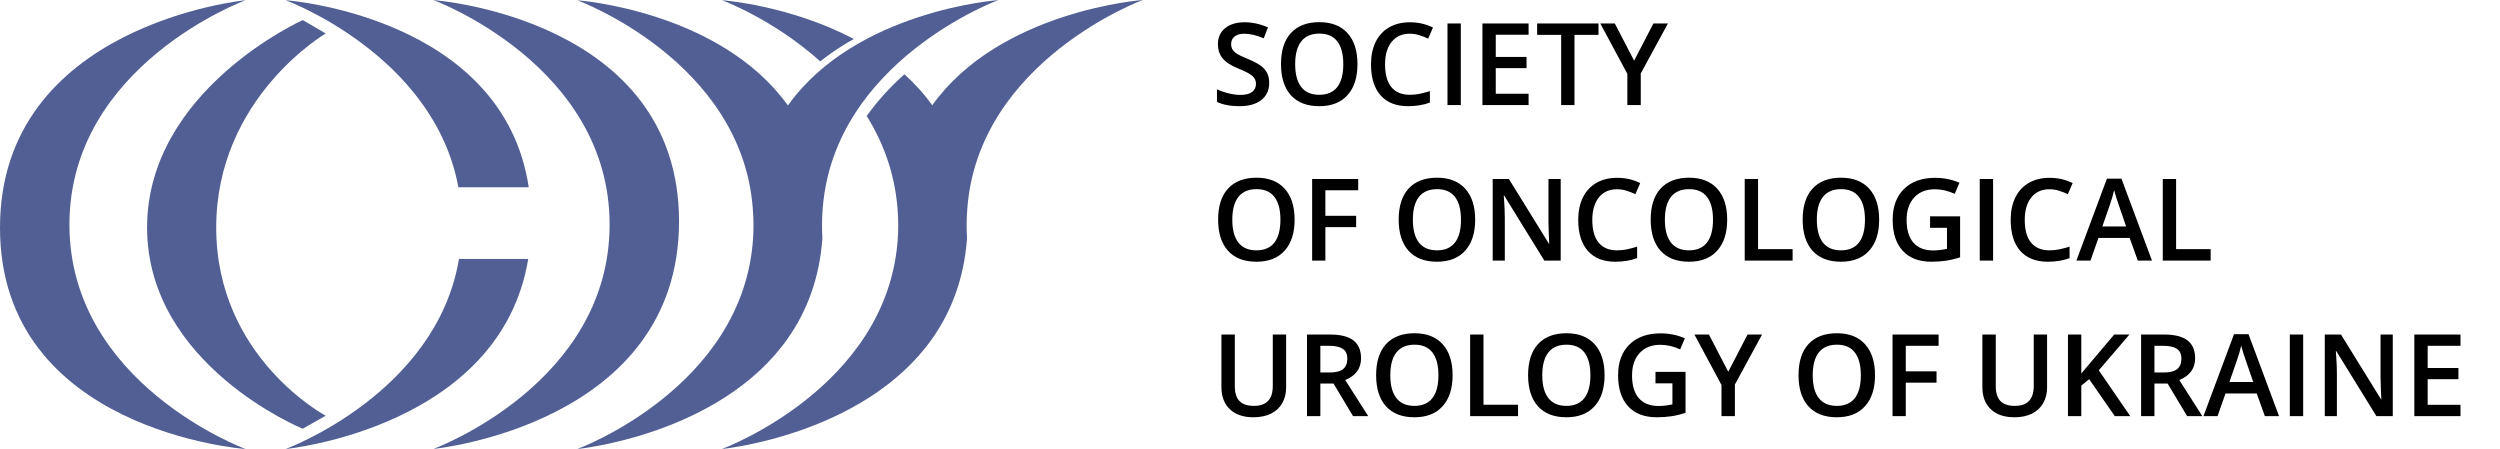 <?xml version="1.0" encoding="UTF-8"?> <svg xmlns="http://www.w3.org/2000/svg" width="2427" height="436" viewBox="0 0 2427 436" fill="none"><g clip-path="url(#clip0_893_4)"><path d="M293.9 19.5L316.2 32.5C316.2 32.5 209.9 94.6 209.9 220.9C209.9 347.2 316.2 403.6 316.2 403.6L293.8 416.2C293.8 416.2 142.8 354.5 142.8 220.9C142.8 87.3 293.9 19.5 293.9 19.5Z" fill="#515F94"></path><path d="M238.4 435.9C238.4 435.9 67.4 372.9 67.4 218C67.4 63.1 238.4 0.2 238.4 0.2C238.4 0.2 0 23.5 0 221.1C0 418.7 238.4 435.9 238.4 435.9Z" fill="#515F94"></path><path d="M420.8 0.1C420.8 0.1 591.8 63.1 591.8 218C591.8 372.9 420.8 435.8 420.8 435.8C420.8 435.8 659.2 412.5 659.2 214.9C659.2 17.3 420.8 0.1 420.8 0.1Z" fill="#515F94"></path><path d="M969.1 0.1C969.1 0.1 809.9 58.8 798.7 202.2C798.3 207.4 798 212.7 798 218.2C798 222.7 798.1 227 798.4 231.2C795.6 270.8 782.9 302.8 764.7 328.7C698.8 422.4 560.5 435.9 560.5 435.9C560.5 435.9 721.8 376.5 731.1 231.2C731.4 226.9 731.5 222.6 731.5 218.2C731.5 212.7 731.2 207.5 730.8 202.2C719.8 59 560.6 0.3 560.6 0.3C560.6 0.3 698.9 10.3 764.9 102.4C830.7 10.1 969.1 0.1 969.1 0.1Z" fill="#515F94"></path><path d="M796.9 214.9C796.9 220.4 796.8 225.8 796.4 231C796.1 226.8 796 222.4 796 218C796 212.6 796.3 207.3 796.7 202C796.9 206.3 796.9 210.6 796.9 214.9Z" fill="#515F94"></path><path d="M445 181.8H513.3C488.3 15.4 277.3 0.2 277.3 0.2C277.3 0.2 421.3 53.2 445 181.8Z" fill="#515F94"></path><path d="M445.6 251.3C423.7 382 277.3 435.9 277.3 435.9C277.3 435.9 485.7 415.5 512.8 251.4H445.6V251.3Z" fill="#515F94"></path><path d="M817.5 44.6C821.2 42.2 825 40 828.9 37.9C766.5 4.9 700.9 0.2 700.9 0.2C700.9 0.2 750.6 18.5 796.3 59.6C802.9 54.3 810 49.3 817.5 44.6Z" fill="#515F94"></path><path d="M905 102.2C897 90.9 887.8 81 878 72.1C863.7 84.9 851.5 98.4 841.4 112.6C857.1 137.8 868.5 167.5 871.3 202.2C871.7 207.4 872 212.7 872 218.2C872 222.7 871.9 227 871.6 231.2C862.2 376.5 700.8 435.9 700.8 435.9C700.8 435.9 839.1 422.4 905.1 328.6C923.3 302.7 936 270.7 938.8 231.1C938.5 226.9 938.4 222.5 938.4 218.1C938.4 212.7 938.7 207.4 939.1 202.1C950.2 58.7 1109.4 0 1109.4 0C1109.4 0 970.9 10.1 905 102.2Z" fill="#515F94"></path><path d="M1232.15 80.483C1232.15 87.529 1229.6 93.057 1224.51 97.068C1219.41 101.079 1212.39 103.084 1203.42 103.084C1194.46 103.084 1187.13 101.693 1181.42 98.911V86.662C1185.03 88.36 1188.86 89.697 1192.91 90.672C1196.99 91.648 1200.79 92.136 1204.29 92.136C1209.42 92.136 1213.2 91.16 1215.62 89.209C1218.08 87.258 1219.31 84.638 1219.31 81.35C1219.31 78.387 1218.19 75.876 1215.94 73.816C1213.7 71.757 1209.08 69.318 1202.07 66.499C1194.84 63.573 1189.75 60.23 1186.79 56.473C1183.82 52.715 1182.34 48.198 1182.34 42.923C1182.34 36.31 1184.69 31.107 1189.39 27.314C1194.08 23.52 1200.39 21.623 1208.3 21.623C1215.89 21.623 1223.44 23.285 1230.96 26.609L1226.84 37.178C1219.79 34.215 1213.51 32.733 1207.98 32.733C1203.79 32.733 1200.61 33.655 1198.44 35.498C1196.27 37.304 1195.19 39.707 1195.19 42.706C1195.19 44.766 1195.62 46.536 1196.49 48.018C1197.35 49.463 1198.78 50.836 1200.77 52.137C1202.76 53.438 1206.33 55.154 1211.5 57.286C1217.32 59.706 1221.58 61.965 1224.29 64.061C1227 66.156 1228.99 68.523 1230.25 71.161C1231.52 73.798 1232.15 76.906 1232.15 80.483ZM1317.84 62.272C1317.84 75.171 1314.61 85.198 1308.14 92.353C1301.71 99.507 1292.58 103.084 1280.77 103.084C1268.81 103.084 1259.61 99.543 1253.18 92.461C1246.78 85.343 1243.59 75.244 1243.59 62.164C1243.59 49.084 1246.8 39.039 1253.23 32.029C1259.7 25.019 1268.92 21.514 1280.88 21.514C1292.65 21.514 1301.76 25.073 1308.19 32.191C1314.62 39.31 1317.84 49.336 1317.84 62.272ZM1257.35 62.272C1257.35 72.028 1259.32 79.435 1263.26 84.494C1267.2 89.516 1273.03 92.027 1280.77 92.027C1288.46 92.027 1294.26 89.534 1298.17 84.548C1302.1 79.561 1304.07 72.136 1304.07 62.272C1304.07 52.552 1302.12 45.181 1298.22 40.159C1294.35 35.136 1288.57 32.625 1280.88 32.625C1273.11 32.625 1267.24 35.136 1263.26 40.159C1259.32 45.181 1257.35 52.552 1257.35 62.272ZM1368.57 32.733C1361.13 32.733 1355.27 35.371 1351.01 40.647C1346.75 45.922 1344.61 53.203 1344.61 62.489C1344.61 72.209 1346.66 79.561 1350.74 84.548C1354.86 89.534 1360.8 92.027 1368.57 92.027C1371.93 92.027 1375.18 91.702 1378.33 91.052C1381.47 90.365 1384.74 89.498 1388.14 88.45V99.561C1381.92 101.91 1374.88 103.084 1367 103.084C1355.4 103.084 1346.49 99.579 1340.28 92.569C1334.06 85.523 1330.96 75.46 1330.96 62.38C1330.96 54.142 1332.46 46.934 1335.45 40.755C1338.49 34.576 1342.86 29.843 1348.57 26.555C1354.28 23.267 1360.98 21.623 1368.68 21.623C1376.77 21.623 1384.25 23.321 1391.12 26.717L1386.46 37.503C1383.78 36.238 1380.95 35.136 1377.95 34.197C1374.98 33.221 1371.86 32.733 1368.57 32.733ZM1405.21 102V22.761H1418.16V102H1405.21ZM1483.96 102H1439.14V22.761H1483.96V33.709H1452.09V55.28H1481.95V66.12H1452.09V90.998H1483.96V102ZM1528.51 102H1515.56V33.872H1492.25V22.761H1551.82V33.872H1528.51V102ZM1586.4 58.912L1605.15 22.761H1619.24L1592.85 71.269V102H1579.84V71.703L1553.55 22.761H1567.64L1586.4 58.912ZM1256.81 213.272C1256.81 226.171 1253.58 236.198 1247.11 243.353C1240.68 250.507 1231.55 254.084 1219.74 254.084C1207.78 254.084 1198.58 250.543 1192.15 243.461C1185.76 236.343 1182.56 226.244 1182.56 213.164C1182.56 200.083 1185.77 190.039 1192.21 183.029C1198.67 176.019 1207.89 172.514 1219.85 172.514C1231.63 172.514 1240.73 176.073 1247.16 183.191C1253.6 190.31 1256.81 200.336 1256.81 213.272ZM1196.32 213.272C1196.32 223.028 1198.29 230.435 1202.23 235.494C1206.17 240.516 1212.01 243.027 1219.74 243.027C1227.44 243.027 1233.23 240.534 1237.14 235.548C1241.08 230.562 1243.04 223.136 1243.04 213.272C1243.04 203.552 1241.09 196.181 1237.19 191.159C1233.32 186.136 1227.54 183.625 1219.85 183.625C1212.08 183.625 1206.21 186.136 1202.23 191.159C1198.29 196.181 1196.32 203.552 1196.32 213.272ZM1286.67 253H1273.83V173.761H1318.54V184.709H1286.67V209.478H1316.54V220.48H1286.67V253ZM1432.09 213.272C1432.09 226.171 1428.86 236.198 1422.39 243.353C1415.96 250.507 1406.83 254.084 1395.02 254.084C1383.06 254.084 1373.86 250.543 1367.43 243.461C1361.04 236.343 1357.84 226.244 1357.84 213.164C1357.84 200.083 1361.05 190.039 1367.49 183.029C1373.95 176.019 1383.17 172.514 1395.13 172.514C1406.91 172.514 1416.01 176.073 1422.44 183.191C1428.88 190.31 1432.09 200.336 1432.09 213.272ZM1371.6 213.272C1371.6 223.028 1373.57 230.435 1377.51 235.494C1381.45 240.516 1387.29 243.027 1395.02 243.027C1402.72 243.027 1408.51 240.534 1412.42 235.548C1416.36 230.562 1418.32 223.136 1418.32 213.272C1418.32 203.552 1416.37 196.181 1412.47 191.159C1408.6 186.136 1402.82 183.625 1395.13 183.625C1387.36 183.625 1381.49 186.136 1377.51 191.159C1373.57 196.181 1371.6 203.552 1371.6 213.272ZM1515.12 253H1499.24L1460.27 189.858H1459.84L1460.11 193.381C1460.62 200.102 1460.87 206.244 1460.87 211.809V253H1449.11V173.761H1464.83L1503.69 236.578H1504.01C1503.94 235.747 1503.8 232.729 1503.58 227.526C1503.36 222.287 1503.25 218.204 1503.25 215.277V173.761H1515.12V253ZM1569.76 183.733C1562.31 183.733 1556.46 186.371 1552.2 191.646C1547.93 196.922 1545.8 204.203 1545.8 213.489C1545.8 223.208 1547.84 230.562 1551.93 235.548C1556.04 240.534 1561.99 243.027 1569.76 243.027C1573.12 243.027 1576.37 242.702 1579.51 242.052C1582.66 241.365 1585.93 240.498 1589.32 239.45V250.561C1583.11 252.91 1576.06 254.084 1568.19 254.084C1556.59 254.084 1547.68 250.579 1541.47 243.569C1535.25 236.523 1532.14 226.46 1532.14 213.38C1532.14 205.142 1533.64 197.934 1536.64 191.755C1539.68 185.576 1544.05 180.843 1549.76 177.555C1555.47 174.267 1562.17 172.623 1569.87 172.623C1577.96 172.623 1585.44 174.321 1592.3 177.717L1587.64 188.503C1584.97 187.238 1582.13 186.136 1579.13 185.197C1576.17 184.221 1573.05 183.733 1569.76 183.733ZM1676.75 213.272C1676.75 226.171 1673.51 236.198 1667.04 243.353C1660.61 250.507 1651.49 254.084 1639.67 254.084C1627.71 254.084 1618.52 250.543 1612.09 243.461C1605.69 236.343 1602.49 226.244 1602.49 213.164C1602.49 200.083 1605.71 190.039 1612.14 183.029C1618.61 176.019 1627.82 172.514 1639.78 172.514C1651.56 172.514 1660.67 176.073 1667.1 183.191C1673.53 190.31 1676.75 200.336 1676.75 213.272ZM1616.26 213.272C1616.26 223.028 1618.23 230.435 1622.17 235.494C1626.11 240.516 1631.94 243.027 1639.67 243.027C1647.37 243.027 1653.17 240.534 1657.07 235.548C1661.01 230.562 1662.98 223.136 1662.98 213.272C1662.98 203.552 1661.03 196.181 1657.13 191.159C1653.26 186.136 1647.48 183.625 1639.78 183.625C1632.01 183.625 1626.14 186.136 1622.17 191.159C1618.23 196.181 1616.26 203.552 1616.26 213.272ZM1693.77 253V173.761H1706.72V241.889H1740.27V253H1693.77ZM1824.28 213.272C1824.28 226.171 1821.04 236.198 1814.58 243.353C1808.14 250.507 1799.02 254.084 1787.2 254.084C1775.24 254.084 1766.05 250.543 1759.62 243.461C1753.22 236.343 1750.02 226.244 1750.02 213.164C1750.02 200.083 1753.24 190.039 1759.67 183.029C1766.14 176.019 1775.35 172.514 1787.31 172.514C1799.09 172.514 1808.2 176.073 1814.63 183.191C1821.06 190.31 1824.28 200.336 1824.28 213.272ZM1763.79 213.272C1763.79 223.028 1765.76 230.435 1769.7 235.494C1773.64 240.516 1779.47 243.027 1787.2 243.027C1794.9 243.027 1800.7 240.534 1804.6 235.548C1808.54 230.562 1810.51 223.136 1810.51 213.272C1810.51 203.552 1808.56 196.181 1804.66 191.159C1800.79 186.136 1795.01 183.625 1787.31 183.625C1779.54 183.625 1773.67 186.136 1769.7 191.159C1765.76 196.181 1763.79 203.552 1763.79 213.272ZM1873.71 210.02H1902.87V249.802C1898.1 251.356 1893.51 252.458 1889.1 253.108C1884.73 253.759 1879.99 254.084 1874.9 254.084C1862.9 254.084 1853.65 250.543 1847.15 243.461C1840.65 236.343 1837.39 226.316 1837.39 213.38C1837.39 200.625 1841.06 190.653 1848.4 183.462C1855.73 176.236 1865.83 172.623 1878.69 172.623C1886.97 172.623 1894.81 174.212 1902.22 177.392L1897.66 188.178C1891.23 185.215 1884.8 183.733 1878.37 183.733C1869.91 183.733 1863.23 186.389 1858.31 191.701C1853.4 197.012 1850.94 204.275 1850.94 213.489C1850.94 223.172 1853.15 230.543 1857.56 235.602C1862 240.625 1868.38 243.136 1876.69 243.136C1880.88 243.136 1885.36 242.612 1890.13 241.564V221.131H1873.71V210.02ZM1921.94 253V173.761H1934.9V253H1921.94ZM1989.58 183.733C1982.14 183.733 1976.29 186.371 1972.02 191.646C1967.76 196.922 1965.63 204.203 1965.63 213.489C1965.63 223.208 1967.67 230.562 1971.75 235.548C1975.87 240.534 1981.82 243.027 1989.58 243.027C1992.94 243.027 1996.2 242.702 1999.34 242.052C2002.48 241.365 2005.75 240.498 2009.15 239.45V250.561C2002.94 252.91 1995.89 254.084 1988.01 254.084C1976.41 254.084 1967.51 250.579 1961.29 243.569C1955.08 236.523 1951.97 226.46 1951.97 213.38C1951.97 205.142 1953.47 197.934 1956.47 191.755C1959.5 185.576 1963.88 180.843 1969.58 177.555C1975.29 174.267 1982 172.623 1989.69 172.623C1997.79 172.623 2005.27 174.321 2012.13 177.717L2007.47 188.503C2004.8 187.238 2001.96 186.136 1998.96 185.197C1996 184.221 1992.87 183.733 1989.58 183.733ZM2075.38 253L2067.47 230.995H2037.17L2029.42 253H2015.76L2045.41 173.436H2059.5L2089.15 253H2075.38ZM2064.05 219.83L2056.63 198.259C2056.09 196.813 2055.33 194.537 2054.35 191.43C2053.41 188.322 2052.76 186.046 2052.4 184.601C2051.43 189.045 2050 193.905 2048.12 199.18L2040.97 219.83H2064.05ZM2099.61 253V173.761H2112.56V241.889H2146.11V253H2099.61ZM1248.57 324.761V376.033C1248.57 381.887 1247.31 387.018 1244.78 391.426C1242.29 395.798 1238.65 399.176 1233.88 401.561C1229.15 403.91 1223.48 405.084 1216.87 405.084C1207.04 405.084 1199.4 402.482 1193.94 397.279C1188.48 392.076 1185.76 384.922 1185.76 375.816V324.761H1198.76V374.895C1198.76 381.435 1200.28 386.259 1203.32 389.366C1206.35 392.474 1211.01 394.027 1217.3 394.027C1229.51 394.027 1235.62 387.614 1235.62 374.787V324.761H1248.57ZM1281.8 361.616H1290.79C1296.83 361.616 1301.2 360.496 1303.91 358.256C1306.62 356.016 1307.98 352.691 1307.98 348.283C1307.98 343.803 1306.51 340.587 1303.58 338.636C1300.66 336.685 1296.25 335.709 1290.36 335.709H1281.8V361.616ZM1281.8 372.348V404H1268.84V324.761H1291.23C1301.45 324.761 1309.02 326.676 1313.94 330.506C1318.85 334.336 1321.31 340.117 1321.31 347.85C1321.31 357.714 1316.18 364.742 1305.92 368.933L1328.3 404H1313.56L1294.59 372.348H1281.8ZM1410.19 364.272C1410.19 377.171 1406.96 387.198 1400.49 394.353C1394.06 401.507 1384.94 405.084 1373.12 405.084C1361.16 405.084 1351.97 401.543 1345.54 394.461C1339.14 387.343 1335.94 377.244 1335.94 364.164C1335.94 351.083 1339.16 341.039 1345.59 334.029C1352.06 327.019 1361.27 323.514 1373.23 323.514C1385.01 323.514 1394.12 327.073 1400.55 334.191C1406.98 341.31 1410.19 351.336 1410.19 364.272ZM1349.71 364.272C1349.71 374.028 1351.68 381.435 1355.62 386.494C1359.55 391.516 1365.39 394.027 1373.12 394.027C1380.82 394.027 1386.62 391.534 1390.52 386.548C1394.46 381.562 1396.43 374.136 1396.43 364.272C1396.43 354.552 1394.48 347.181 1390.57 342.159C1386.71 337.136 1380.93 334.625 1373.23 334.625C1365.46 334.625 1359.59 337.136 1355.62 342.159C1351.68 347.181 1349.71 354.552 1349.71 364.272ZM1427.21 404V324.761H1440.17V392.889H1473.72V404H1427.21ZM1557.73 364.272C1557.73 377.171 1554.49 387.198 1548.02 394.353C1541.59 401.507 1532.47 405.084 1520.65 405.084C1508.69 405.084 1499.5 401.543 1493.07 394.461C1486.67 387.343 1483.47 377.244 1483.47 364.164C1483.47 351.083 1486.69 341.039 1493.12 334.029C1499.59 327.019 1508.8 323.514 1520.76 323.514C1532.54 323.514 1541.65 327.073 1548.08 334.191C1554.51 341.31 1557.73 351.336 1557.73 364.272ZM1497.24 364.272C1497.24 374.028 1499.21 381.435 1503.15 386.494C1507.08 391.516 1512.92 394.027 1520.65 394.027C1528.35 394.027 1534.15 391.534 1538.05 386.548C1541.99 381.562 1543.96 374.136 1543.96 364.272C1543.96 354.552 1542.01 347.181 1538.1 342.159C1534.24 337.136 1528.46 334.625 1520.76 334.625C1512.99 334.625 1507.12 337.136 1503.15 342.159C1499.21 347.181 1497.24 354.552 1497.24 364.272ZM1607.15 361.02H1636.31V400.802C1631.54 402.356 1626.96 403.458 1622.55 404.108C1618.18 404.759 1613.44 405.084 1608.35 405.084C1596.35 405.084 1587.1 401.543 1580.6 394.461C1574.09 387.343 1570.84 377.316 1570.84 364.38C1570.84 351.625 1574.51 341.653 1581.84 334.462C1589.18 327.236 1599.28 323.623 1612.14 323.623C1620.42 323.623 1628.26 325.212 1635.66 328.392L1631.11 339.178C1624.68 336.215 1618.25 334.733 1611.82 334.733C1603.36 334.733 1596.68 337.389 1591.76 342.701C1586.85 348.012 1584.39 355.275 1584.39 364.489C1584.39 374.172 1586.6 381.543 1591 386.602C1595.45 391.625 1601.83 394.136 1610.14 394.136C1614.33 394.136 1618.81 393.612 1623.58 392.564V372.131H1607.15V361.02ZM1677.78 360.912L1696.53 324.761H1710.62L1684.23 373.269V404H1671.22V373.703L1644.93 324.761H1659.02L1677.78 360.912ZM1820.27 364.272C1820.27 377.171 1817.03 387.198 1810.56 394.353C1804.13 401.507 1795.01 405.084 1783.19 405.084C1771.23 405.084 1762.04 401.543 1755.61 394.461C1749.21 387.343 1746.01 377.244 1746.01 364.164C1746.01 351.083 1749.23 341.039 1755.66 334.029C1762.13 327.019 1771.34 323.514 1783.3 323.514C1795.08 323.514 1804.19 327.073 1810.62 334.191C1817.05 341.31 1820.27 351.336 1820.27 364.272ZM1759.78 364.272C1759.78 374.028 1761.75 381.435 1765.69 386.494C1769.63 391.516 1775.46 394.027 1783.19 394.027C1790.89 394.027 1796.69 391.534 1800.59 386.548C1804.53 381.562 1806.5 374.136 1806.5 364.272C1806.5 354.552 1804.55 347.181 1800.65 342.159C1796.78 337.136 1791 334.625 1783.3 334.625C1775.53 334.625 1769.66 337.136 1765.69 342.159C1761.75 347.181 1759.78 354.552 1759.78 364.272ZM1850.13 404H1837.28V324.761H1882V335.709H1850.13V360.478H1879.99V371.48H1850.13V404ZM1987.31 324.761V376.033C1987.31 381.887 1986.04 387.018 1983.51 391.426C1981.02 395.798 1977.39 399.176 1972.62 401.561C1967.89 403.91 1962.21 405.084 1955.6 405.084C1945.77 405.084 1938.13 402.482 1932.68 397.279C1927.22 392.076 1924.49 384.922 1924.49 375.816V324.761H1937.5V374.895C1937.5 381.435 1939.02 386.259 1942.05 389.366C1945.09 392.474 1949.75 394.027 1956.04 394.027C1968.25 394.027 1974.35 387.614 1974.35 374.787V324.761H1987.31ZM2068.06 404H2053.05L2028.17 368.12L2020.53 374.353V404H2007.58V324.761H2020.53V362.592C2024.07 358.256 2027.6 354.083 2031.1 350.072L2052.51 324.761H2067.25C2053.41 341.021 2043.49 352.601 2037.5 359.502L2068.06 404ZM2091.53 361.616H2100.53C2106.56 361.616 2110.94 360.496 2113.65 358.256C2116.36 356.016 2117.71 352.691 2117.71 348.283C2117.71 343.803 2116.25 340.587 2113.32 338.636C2110.39 336.685 2105.99 335.709 2100.1 335.709H2091.53V361.616ZM2091.53 372.348V404H2078.58V324.761H2100.96C2111.19 324.761 2118.76 326.676 2123.67 330.506C2128.59 334.336 2131.04 340.117 2131.04 347.85C2131.04 357.714 2125.91 364.742 2115.65 368.933L2138.04 404H2123.29L2104.32 372.348H2091.53ZM2198.74 404L2190.83 381.995H2160.53L2152.78 404H2139.12L2168.77 324.436H2182.86L2212.51 404H2198.74ZM2187.41 370.83L2179.99 349.259C2179.44 347.813 2178.69 345.537 2177.71 342.43C2176.77 339.322 2176.12 337.046 2175.76 335.601C2174.78 340.045 2173.36 344.905 2171.48 350.18L2164.32 370.83H2187.41ZM2222.97 404V324.761H2235.92V404H2222.97ZM2322.91 404H2307.03L2268.06 340.858H2267.63L2267.9 344.381C2268.4 351.102 2268.66 357.244 2268.66 362.809V404H2256.9V324.761H2272.61L2311.47 387.578H2311.8C2311.73 386.747 2311.58 383.729 2311.37 378.526C2311.15 373.287 2311.04 369.204 2311.04 366.277V324.761H2322.91V404ZM2388.65 404H2343.83V324.761H2388.65V335.709H2356.78V357.28H2386.65V368.12H2356.78V392.998H2388.65V404Z" fill="black"></path></g><defs><clipPath id="clip0_893_4"><rect width="2427" height="436" fill="white"></rect></clipPath></defs></svg> 